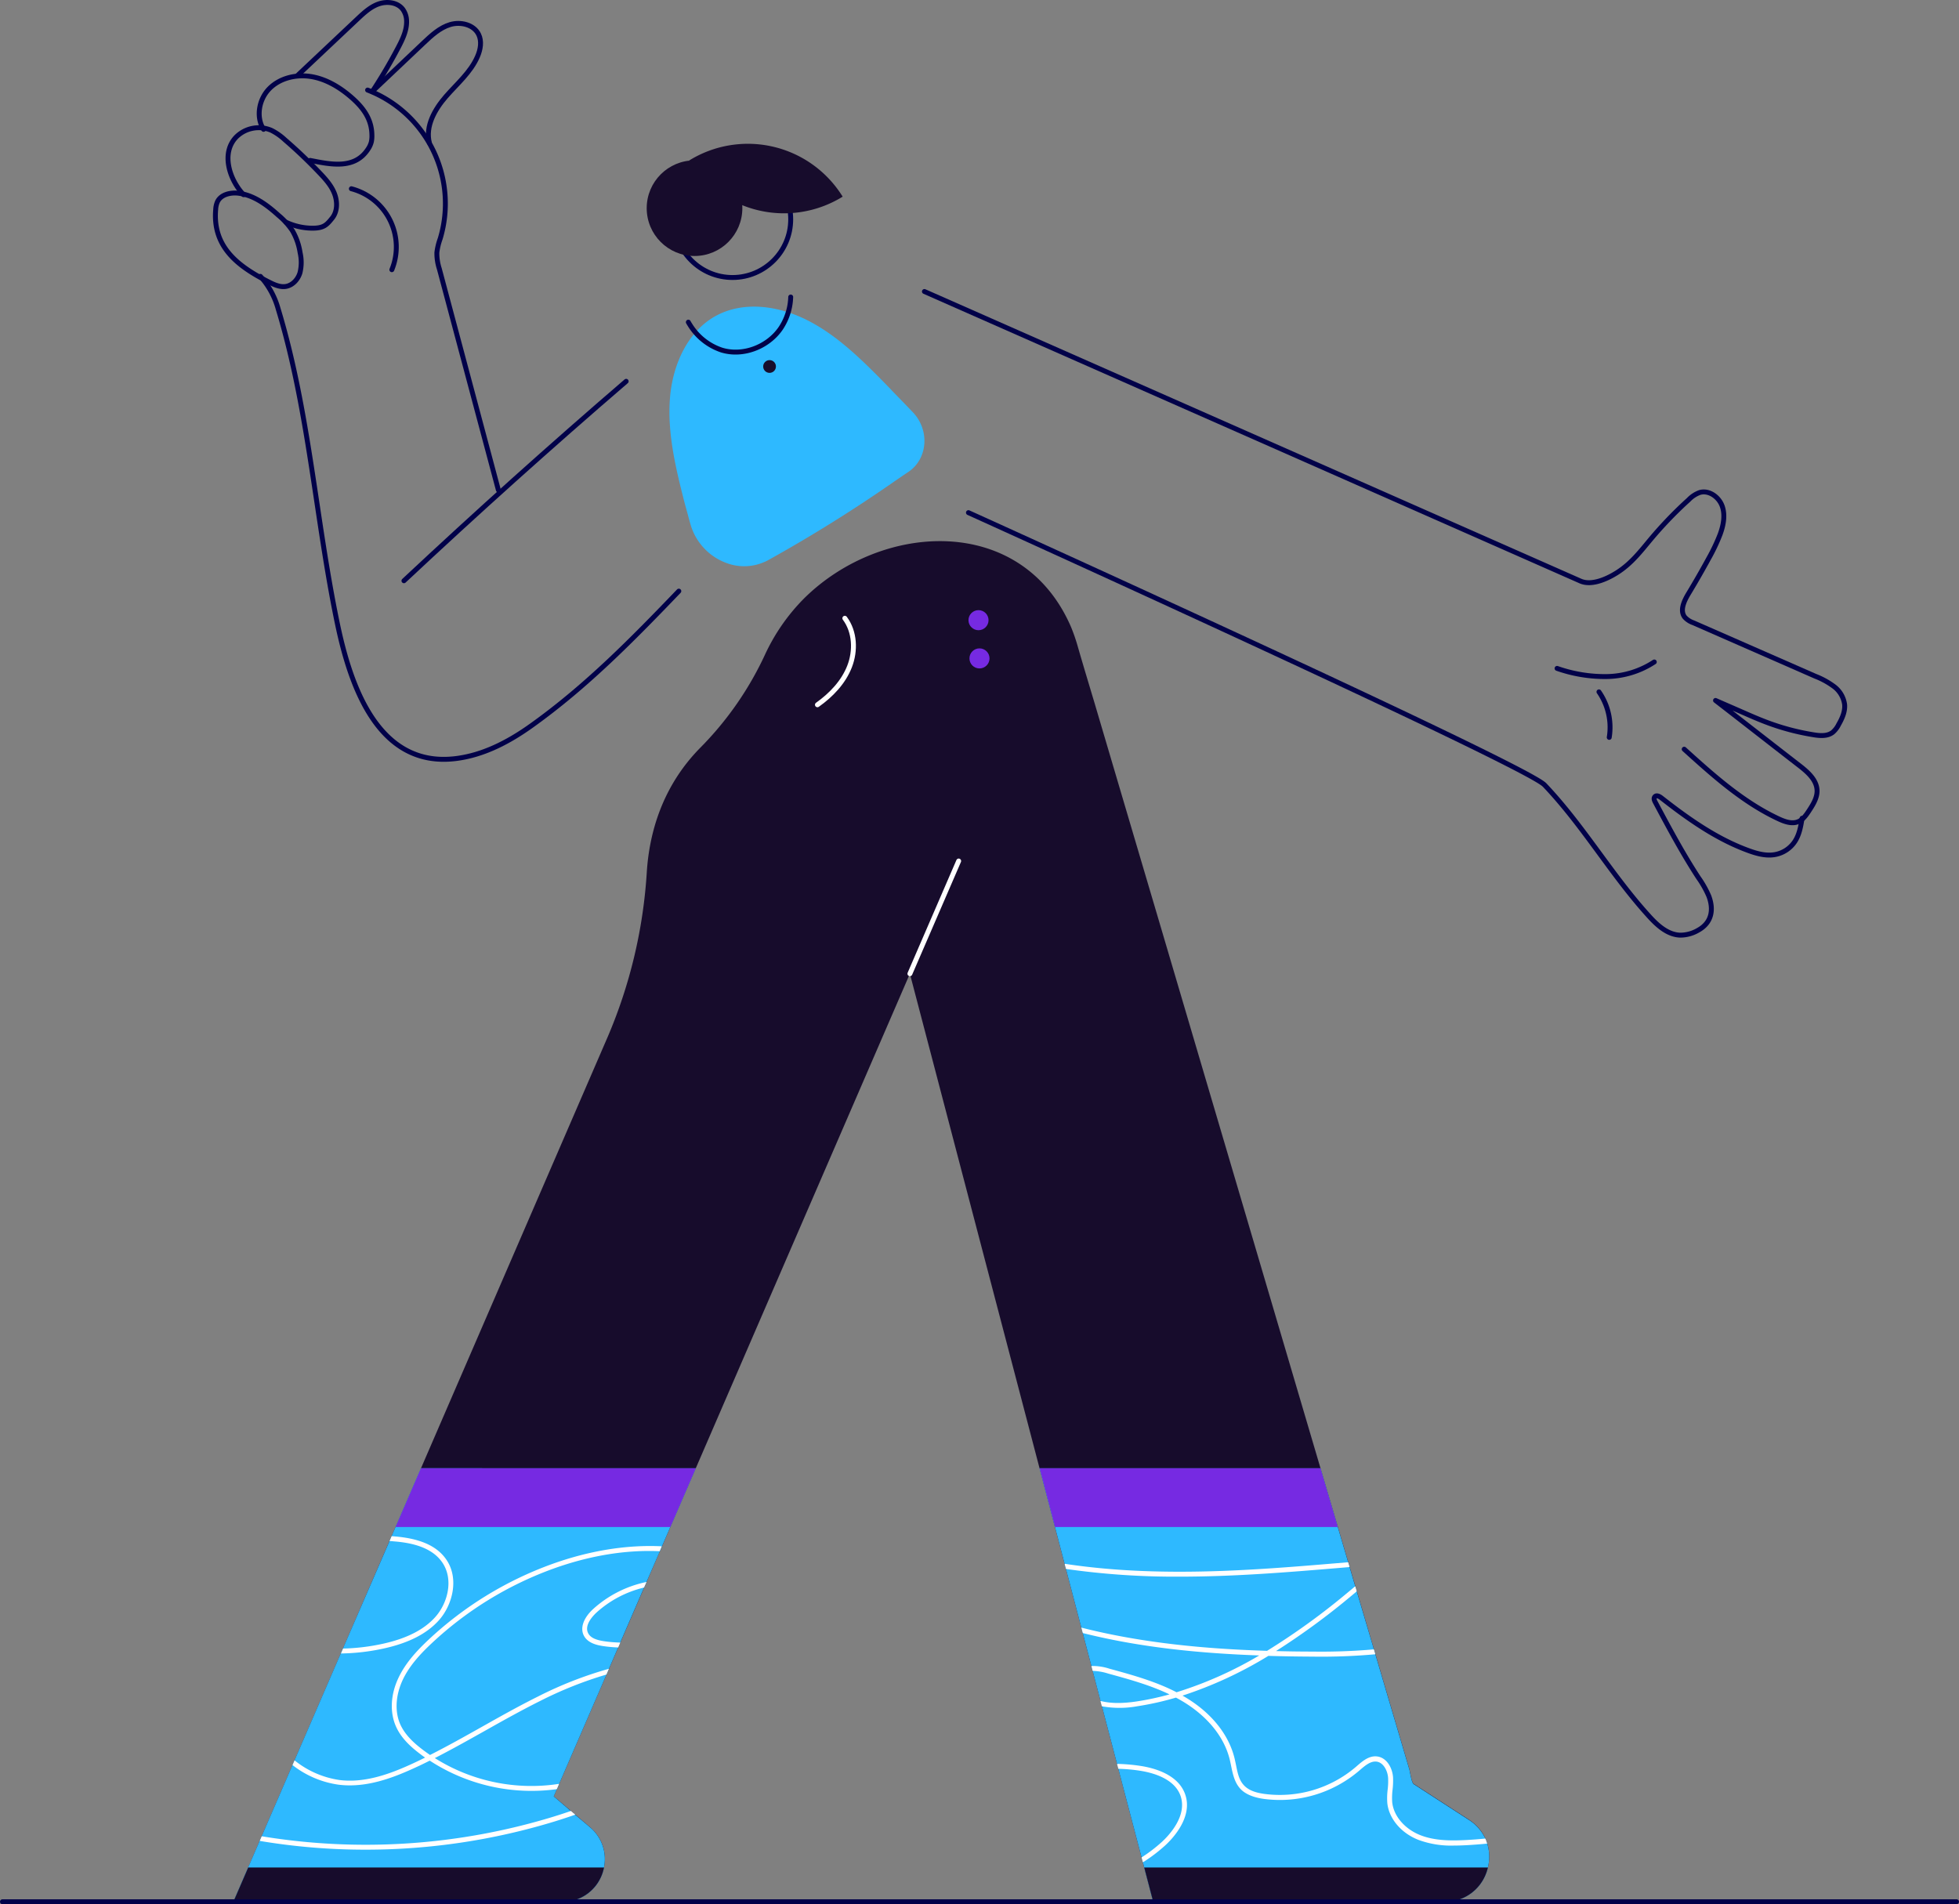 <svg viewBox="0 0 798.41 776.14" xmlns="http://www.w3.org/2000/svg"><rect x="0" y="0" width="798.41" height="776.14" fill="#808080" stroke="none"/><path d="m588.71 775.14h-118.71l-46.32-176.69-52.85-201.57-87.26 201.57-57.88 133.72 14.7 12.5c12.26 10.42 4.89 30.47-11.2 30.47h-134.08l76.47-176.69 76.11-175.87a202.32 202.32 0 0 0 15.93-67.31c1-15.21 5.95-34.52 21.93-50.64a133.78 133.78 0 0 0 26.15-37.63 80.33 80.33 0 0 1 16-23.08c31.56-31.28 88.82-34.68 108.83 11.68a74.74 74.74 0 0 1 2.51 7.15c2.26 7.89 4.65 15.74 7 23.61q13.48 45.64 26.96 91.21 17.88 60.58 35.77 121.17 14.7 49.86 29.42 99.71 2.91 9.84 5.81 19.68 12.67 42.9 25.33 85.8l5.07 17.18c.29 1 .88 5.43 1.78 6l22.45 14.55c15.19 9.87 8.21 33.48-9.92 33.48z" fill="#170c2c"/><g fill="none" stroke="#010149" stroke-linecap="round" stroke-linejoin="round" stroke-width="2"><path d="m255.2 155.42q-46.14 39.68-90.57 81.29"/><path d="m203.11 199.7-24.06-90.15a20.55 20.55 0 0 1 -1-6.62 25.86 25.86 0 0 1 1.36-5.65 49.62 49.62 0 0 0 -29.59-60.57"/><path d="m121.08 30.93 24.57-23.17c2.61-2.46 5.33-5 8.72-6.17s7.65-.65 9.81 2.22a8.41 8.41 0 0 1 1.53 4.89c.07 3.76-1.63 7.3-3.38 10.63a209.28 209.28 0 0 1 -10.64 18.05"/><path d="m107.42 52.72c-3.21-5.09-1.87-12.28 2.34-16.57s10.72-5.87 16.67-5 11.39 4 16 7.85c5.11 4.28 9.05 9.09 9.14 16a11.56 11.56 0 0 1 -.21 2.76 9.15 9.15 0 0 1 -1.26 2.86c-5.47 8.62-15.31 6.39-23.7 4.76"/><path d="m99.26 79.35c-5.66-6-9.35-16.87-3-23.49a13 13 0 0 1 14.4-2.71 23.86 23.86 0 0 1 5.42 3.8 196.86 196.86 0 0 1 14.26 13.6c2.4 2.52 4.78 5.19 6 8.43s1.23 7.21-.95 9.92-3.39 4.19-8.39 4.1a25.6 25.6 0 0 1 -10.48-2.45"/><path d="m87.91 85.35a8.79 8.79 0 0 1 .73-3.16c1.43-2.92 5.25-3.81 8.48-3.44 6.28.73 11.65 4.75 16.36 9a29.68 29.68 0 0 1 5.68 6.25 25.48 25.48 0 0 1 3.15 9 17.61 17.61 0 0 1 -.06 8.2c-.81 2.64-2.89 5-5.61 5.53-2.51.46-5-.73-7.26-1.89-12.47-6.34-22.8-14.21-21.47-29.49z"/><path d="m106.12 112.64a32.93 32.93 0 0 1 7.24 13.23c12.61 41.55 15.28 85.57 24.08 128 5.23 25.21 16.53 59.66 48.91 55.24 11.18-1.52 21.45-7 30.62-13.61 22.1-15.83 40.94-35 59.69-54.56"/><path d="m152.23 36.8 20.4-19.32c3.22-3.05 6.61-6.2 10.85-7.47s9.61 0 11.58 4c1.38 2.79.79 6.17-.44 9-2.75 6.4-8.3 11.07-12.87 16.32s-8.46 12.12-6.75 18.88"/><path d="m143.2 76.93a24.53 24.53 0 0 1 16.5 33"/><path d="m376.76 118.82 267.34 118c4.75 2.1 11.33-1.09 15.18-3.58 5.64-3.64 9.28-8.42 13.51-13.49a164.24 164.24 0 0 1 14.21-14.92l1.22-1.11a11.85 11.85 0 0 1 4.59-3c3.78-1.05 7.8 1.9 9.1 5.61s.48 7.82-.87 11.5a75.86 75.86 0 0 1 -4.68 9.85q-3.95 7.26-8.23 14.33c-1.79 3-3.6 6.86-1.47 9.57a8.43 8.43 0 0 0 3.44 2.24l49.73 21.8a32.64 32.64 0 0 1 7.64 4.2 11 11 0 0 1 4.32 7.33c.25 2.89-1 5.68-2.46 8.22a9.93 9.93 0 0 1 -2.37 3.1c-2.16 1.7-5.22 1.46-7.93 1a97.49 97.49 0 0 1 -18.41-4.84c-3.49-1.29-6.91-2.78-10.32-4.28l-11.12-4.85c11.47 8.88 22.62 17.6 34.09 26.48 3.41 2.64 7.13 5.85 7.29 10.16.11 3-1.63 5.81-3.31 8.36-1.14 1.73-2.39 3.56-4.31 4.38-2.58 1.11-5.54.05-8.09-1.14-14.48-6.76-26.58-17.64-38.44-28.37"/><path d="m734.46 333.52c-.52 3.28-1.12 6.67-2.94 9.45a12.35 12.35 0 0 1 -7.9 5.31c-3.77.74-7.65-.34-11.25-1.68-13-4.79-24.41-12.89-35.29-21.41-.76-.59-1.89-1.18-2.57-.51s-.24 1.62.16 2.37c5.55 10.39 11.1 20.8 17.53 30.66a40.65 40.65 0 0 1 4.24 7.51c2.1 5.55 1.2 10.85-4.27 13.89a14.48 14.48 0 0 1 -7.46 2.05c-5.11-.21-9.26-4-12.7-7.81-15.37-16.9-26.7-36.8-42.51-53.4-7.89-8.28-234.8-111-234.8-111"/><path d="m674.22 269.81a36.31 36.31 0 0 1 -19.41 5.95 58.87 58.87 0 0 1 -20.21-3.33"/><path d="m651.67 282a25.38 25.38 0 0 1 4.19 18.55"/></g><path d="m370.32 192.27q-2.81 1.89-5.54 3.77a598.4 598.4 0 0 1 -51.78 32.31c-.25.13-.48.26-.73.37a4 4 0 0 1 -.46.23h-.05a20.39 20.39 0 0 1 -14.91.8 23.77 23.77 0 0 1 -15.49-16.23q-.53-1.83-1-3.66c-.33-1.2-.65-2.4-1-3.61-.42-1.58-.83-3.14-1.22-4.73-2.34-9.32-4.51-18.84-5.12-28.33a71.8 71.8 0 0 1 .1-11.64s0-.07 0-.11c1.25-13.32 7.39-26.53 18.58-32.66s25.23-4.28 37 1.58c10.08 5 18.76 12.71 26.94 20.81 1.39 1.37 2.76 2.76 4.13 4.15l2.4 2.47c.13.13.26.25.38.39l.22.21.92 1c.16.15.32.31.46.47 2.62 2.69 5.22 5.37 7.8 8.07 7.05 7.26 6.22 19.01-1.63 24.34z" fill="#2eb9ff"/><path d="m280.54 131.31c.2.37.42.74.66 1.1a24.17 24.17 0 0 0 12.91 10.27c8.77 2.68 18.95-1.32 24.1-8.9a24.3 24.3 0 0 0 4.05-12.72" fill="none" stroke="#010149" stroke-linecap="round" stroke-linejoin="round" stroke-width="2"/><circle cx="313.64" cy="149.38" fill="#170c2c" r="2.6"/><path d="m390.72 350.94-19.88 45.94" fill="none" stroke="#fff" stroke-linecap="round" stroke-linejoin="round" stroke-width="2"/><circle cx="298.54" cy="89.39" fill="none" r="23.72" stroke="#010149" stroke-linecap="round" stroke-linejoin="round" stroke-width="2"/><path d="m335 50.22a0 0 0 0 1 0 0 45.41 45.41 0 0 1 -45.41 45.41 0 0 0 0 1 0 0 45.41 45.41 0 0 1 45.41-45.41z" fill="#170c2c" transform="matrix(-.526 -.851 .851 -.526 414.38 376.9)"/><circle cx="283.06" cy="84.85" fill="#170c2c" r="19.49"/><path d="m283.57 598.45-10.37 23.95-3.43 7.93-.85 2-5.42 12.47-1 2.27-9.7 22.42-.86 2-3.78 8.75-1 2.35-19.29 44.56-.93 2.16-1.25 2.88 7 6 1.76 1.5 5.92 5a16.9 16.9 0 0 1 5.78 16.5 17.13 17.13 0 0 1 -17 14h-134.04l6-14 4.69-10.83.82-1.89 12.55-29 .83-1.92 18.88-43.63.87-2 19-43.8.84-2 1.62-3.74 10.36-23.95z" fill="#2eb9ff"/><path d="m606.41 761.17a17.87 17.87 0 0 1 -17.7 14h-118.71l-3.66-14-.55-2.1-.53-2-9.48-36.12-.52-2-6.19-23.61-.58-2.19-3.2-12.21-.51-2-3.52-13.42-.58-2.21-6.24-23.8-.55-2.11-3.93-15-6.28-23.95h114.48q2.91 9.84 5.81 19.68l1.26 4.27q2.12 7.19 4.24 14.36c.2.65.39 1.31.58 2q1.14 3.85 2.27 7.71c.21.69.42 1.39.62 2.08q3.49 11.82 7 23.65c.2.65.39 1.3.58 2q4.39 14.91 8.8 29.82l5.07 17.18c.29 1 .88 5.43 1.78 6l22.45 14.55a18.07 18.07 0 0 1 6.77 7.71 17.57 17.57 0 0 1 .74 1.94 18.33 18.33 0 0 1 .28 9.77z" fill="#2eb9ff"/><path d="m101.16 761.17h145a17.13 17.13 0 0 1 -17 14h-134.05z" fill="#170c2c"/><path d="m606.41 761.17a17.87 17.87 0 0 1 -17.7 14h-118.71l-3.66-14z" fill="#170c2c"/><g fill="#762ae2"><path d="m171.58 598.45h111.99l-10.37 23.95h-111.98z"/><path d="m545.23 622.4h-115.23l-6.28-23.95h114.44q2.91 9.84 5.81 19.68z"/><circle cx="398.8" cy="252.78" r="4.09"/><circle cx="399.2" cy="268.36" r="4.09"/></g><path d="m344.32 252c4.11 5.52 4.43 13.26 1.92 19.68s-7.48 11.6-13.09 15.58" fill="none" stroke="#fff" stroke-linecap="round" stroke-linejoin="round" stroke-width="2"/><g fill="#fff"><path d="m181.88 635.64c-3.88-5.64-10.88-8.64-21.5-9.45l-.78-.05-.84 2c.49 0 1 0 1.48.09 10 .72 16.5 3.53 20 8.59 4.79 7 2.16 16.61-2.74 22.16-4.65 5.26-11.74 8.88-21.68 11.05a84.57 84.57 0 0 1 -16 1.91l-.87 2a86.16 86.16 0 0 0 17.31-2c10.36-2.26 17.8-6.08 22.75-11.68 5.38-6.13 8.23-16.83 2.87-24.62zm42.91 1.92a146.36 146.36 0 0 0 -50.15 30.79c-4.4 4.14-9.3 9.23-12.29 15.63-3.2 6.82-3.53 14-.92 19.83 2.2 4.88 6.27 8.4 9.58 10.92.73.57 1.48 1.12 2.24 1.65-1.58.78-3.17 1.55-4.77 2.29-8.93 4.14-19.49 8.2-30.18 6.84a37.79 37.79 0 0 1 -18.25-8l-.83 1.92a39.17 39.17 0 0 0 18.83 8c11.18 1.4 22.08-2.75 31.27-7 2-.9 3.9-1.84 5.83-2.81a75.87 75.87 0 0 0 51.79 11.62l.93-2.16a73.8 73.8 0 0 1 -50.65-10.5c6.88-3.51 13.62-7.31 20.21-11 7.36-4.15 15-8.43 22.65-12.25a159.29 159.29 0 0 1 27.08-10.8l1-2.35a158.21 158.21 0 0 0 -29 11.36c-7.73 3.84-15.36 8.14-22.74 12.29-6.89 3.88-14 7.86-21.16 11.49-1-.71-2.06-1.45-3.07-2.22-3.12-2.38-6.95-5.68-9-10.15-2.37-5.25-2-11.87.91-18.17 2.85-6.09 7.59-11 11.85-15a144.39 144.39 0 0 1 49.46-30.37c14.89-5.37 29.66-7.78 43.45-7.15l.85-2c-14.22-.7-29.51 1.74-44.92 7.3zm7.91 100.57q-3.64 1.26-7.43 2.42a261.33 261.33 0 0 1 -118.6 7.9l-.82 1.89a259.6 259.6 0 0 0 43.15 3.57 263.16 263.16 0 0 0 76.88-11.45c2.93-.9 5.79-1.84 8.6-2.83z"/><path d="m605.37 749.38c-2.56.26-5.13.45-7.69.59-6.31.34-13 .33-18.87-2-6.35-2.54-10.83-7.8-11.4-13.4a27 27 0 0 1 .15-5.14 32 32 0 0 0 .19-5c-.26-3.85-2.56-8-6.44-8.51-3.34-.43-6 1.9-8.42 4l-.31.27a47.76 47.76 0 0 1 -37.21 11c-2.68-.37-6-1.09-8.23-3.35s-2.75-5.27-3.42-8.56c-.19-.92-.38-1.84-.6-2.74-2.44-9.82-9.7-18.72-20.45-25l-.73-.42a164.46 164.46 0 0 0 35-16.2c6 .18 12 .27 17.84.3a246.92 246.92 0 0 0 25.75-.95c-.19-.65-.38-1.3-.58-2a246.08 246.08 0 0 1 -25.15.9q-7.28 0-14.75-.21a290.18 290.18 0 0 0 30.56-22.38l2.18-1.81.18-.15c-.2-.69-.41-1.39-.62-2.08l-.83.69-2.18 1.81a282.3 282.3 0 0 1 -32.93 23.82c-24.72-.76-50.67-3.09-75.7-9.46l.58 2.21c23.8 6 48.38 8.29 71.93 9.14a157.79 157.79 0 0 1 -33.7 15c-8.66-4.48-18.14-7.08-27.35-9.6a22 22 0 0 0 -7.36-1.1l.51 2h.39a23.16 23.16 0 0 1 5.93 1.08c8.42 2.31 17.08 4.68 25 8.49a114.13 114.13 0 0 1 -13.46 2.88c-5.92.89-10.79.82-14.7-.23l.58 2.19a40 40 0 0 0 14.42 0 118.78 118.78 0 0 0 15.79-3.53c.8.43 1.6.87 2.38 1.33 10.28 6.06 17.21 14.52 19.52 23.82.21.87.39 1.76.58 2.66.7 3.42 1.43 6.95 3.94 9.54s6.63 3.56 9.4 3.94a49.71 49.71 0 0 0 38.78-11.44l.32-.27c2.16-1.87 4.4-3.79 6.85-3.49 2.79.36 4.5 3.7 4.7 6.66a28.8 28.8 0 0 1 -.18 4.7 28.14 28.14 0 0 0 -.15 5.52c.65 6.33 5.61 12.24 12.64 15a38.37 38.37 0 0 0 14.38 2.34c1.8 0 3.59-.07 5.35-.16 2.77-.15 5.55-.37 8.32-.65a17.57 17.57 0 0 0 -.73-2.05z"/><path d="m474.89 752.18a64.4 64.4 0 0 1 -9.1 6.89l-.53-2a61.75 61.75 0 0 0 8.28-6.33c2.54-2.32 10.59-10.55 7.55-18.9-2.55-7-11.43-9.32-16.49-10.11a68.32 68.32 0 0 0 -8.82-.78l-.52-2a72.2 72.2 0 0 1 9.64.83c5.51.85 15.17 3.46 18.06 11.39 3.48 9.46-5.3 18.47-8.07 21.01z"/><path d="m550.05 638.72-4.85.41c-19.79 1.65-41.8 3.5-64.48 3.5a314.18 314.18 0 0 1 -46.28-3.14l-.55-2.11c38.35 5.85 77.88 2.54 111.14-.25l4.44-.37c.2.65.39 1.31.58 1.96z"/><path d="m239.69 665.64c.84 1.71 2.85 2.75 6.34 3.28a51.54 51.54 0 0 0 6.79.57l-.86 2a54.22 54.22 0 0 1 -6.23-.57c-2.64-.4-6.32-1.29-7.83-4.37s-.08-7.13 3.88-10.75a46.19 46.19 0 0 1 21.72-11l-1 2.27a44 44 0 0 0 -19.39 10.19c-1.2 1.11-5.11 5.02-3.42 8.38z"/><path d="m1 775.14h796.41" stroke="#010149" stroke-linecap="round" stroke-linejoin="round" stroke-width="2"/></g></svg>